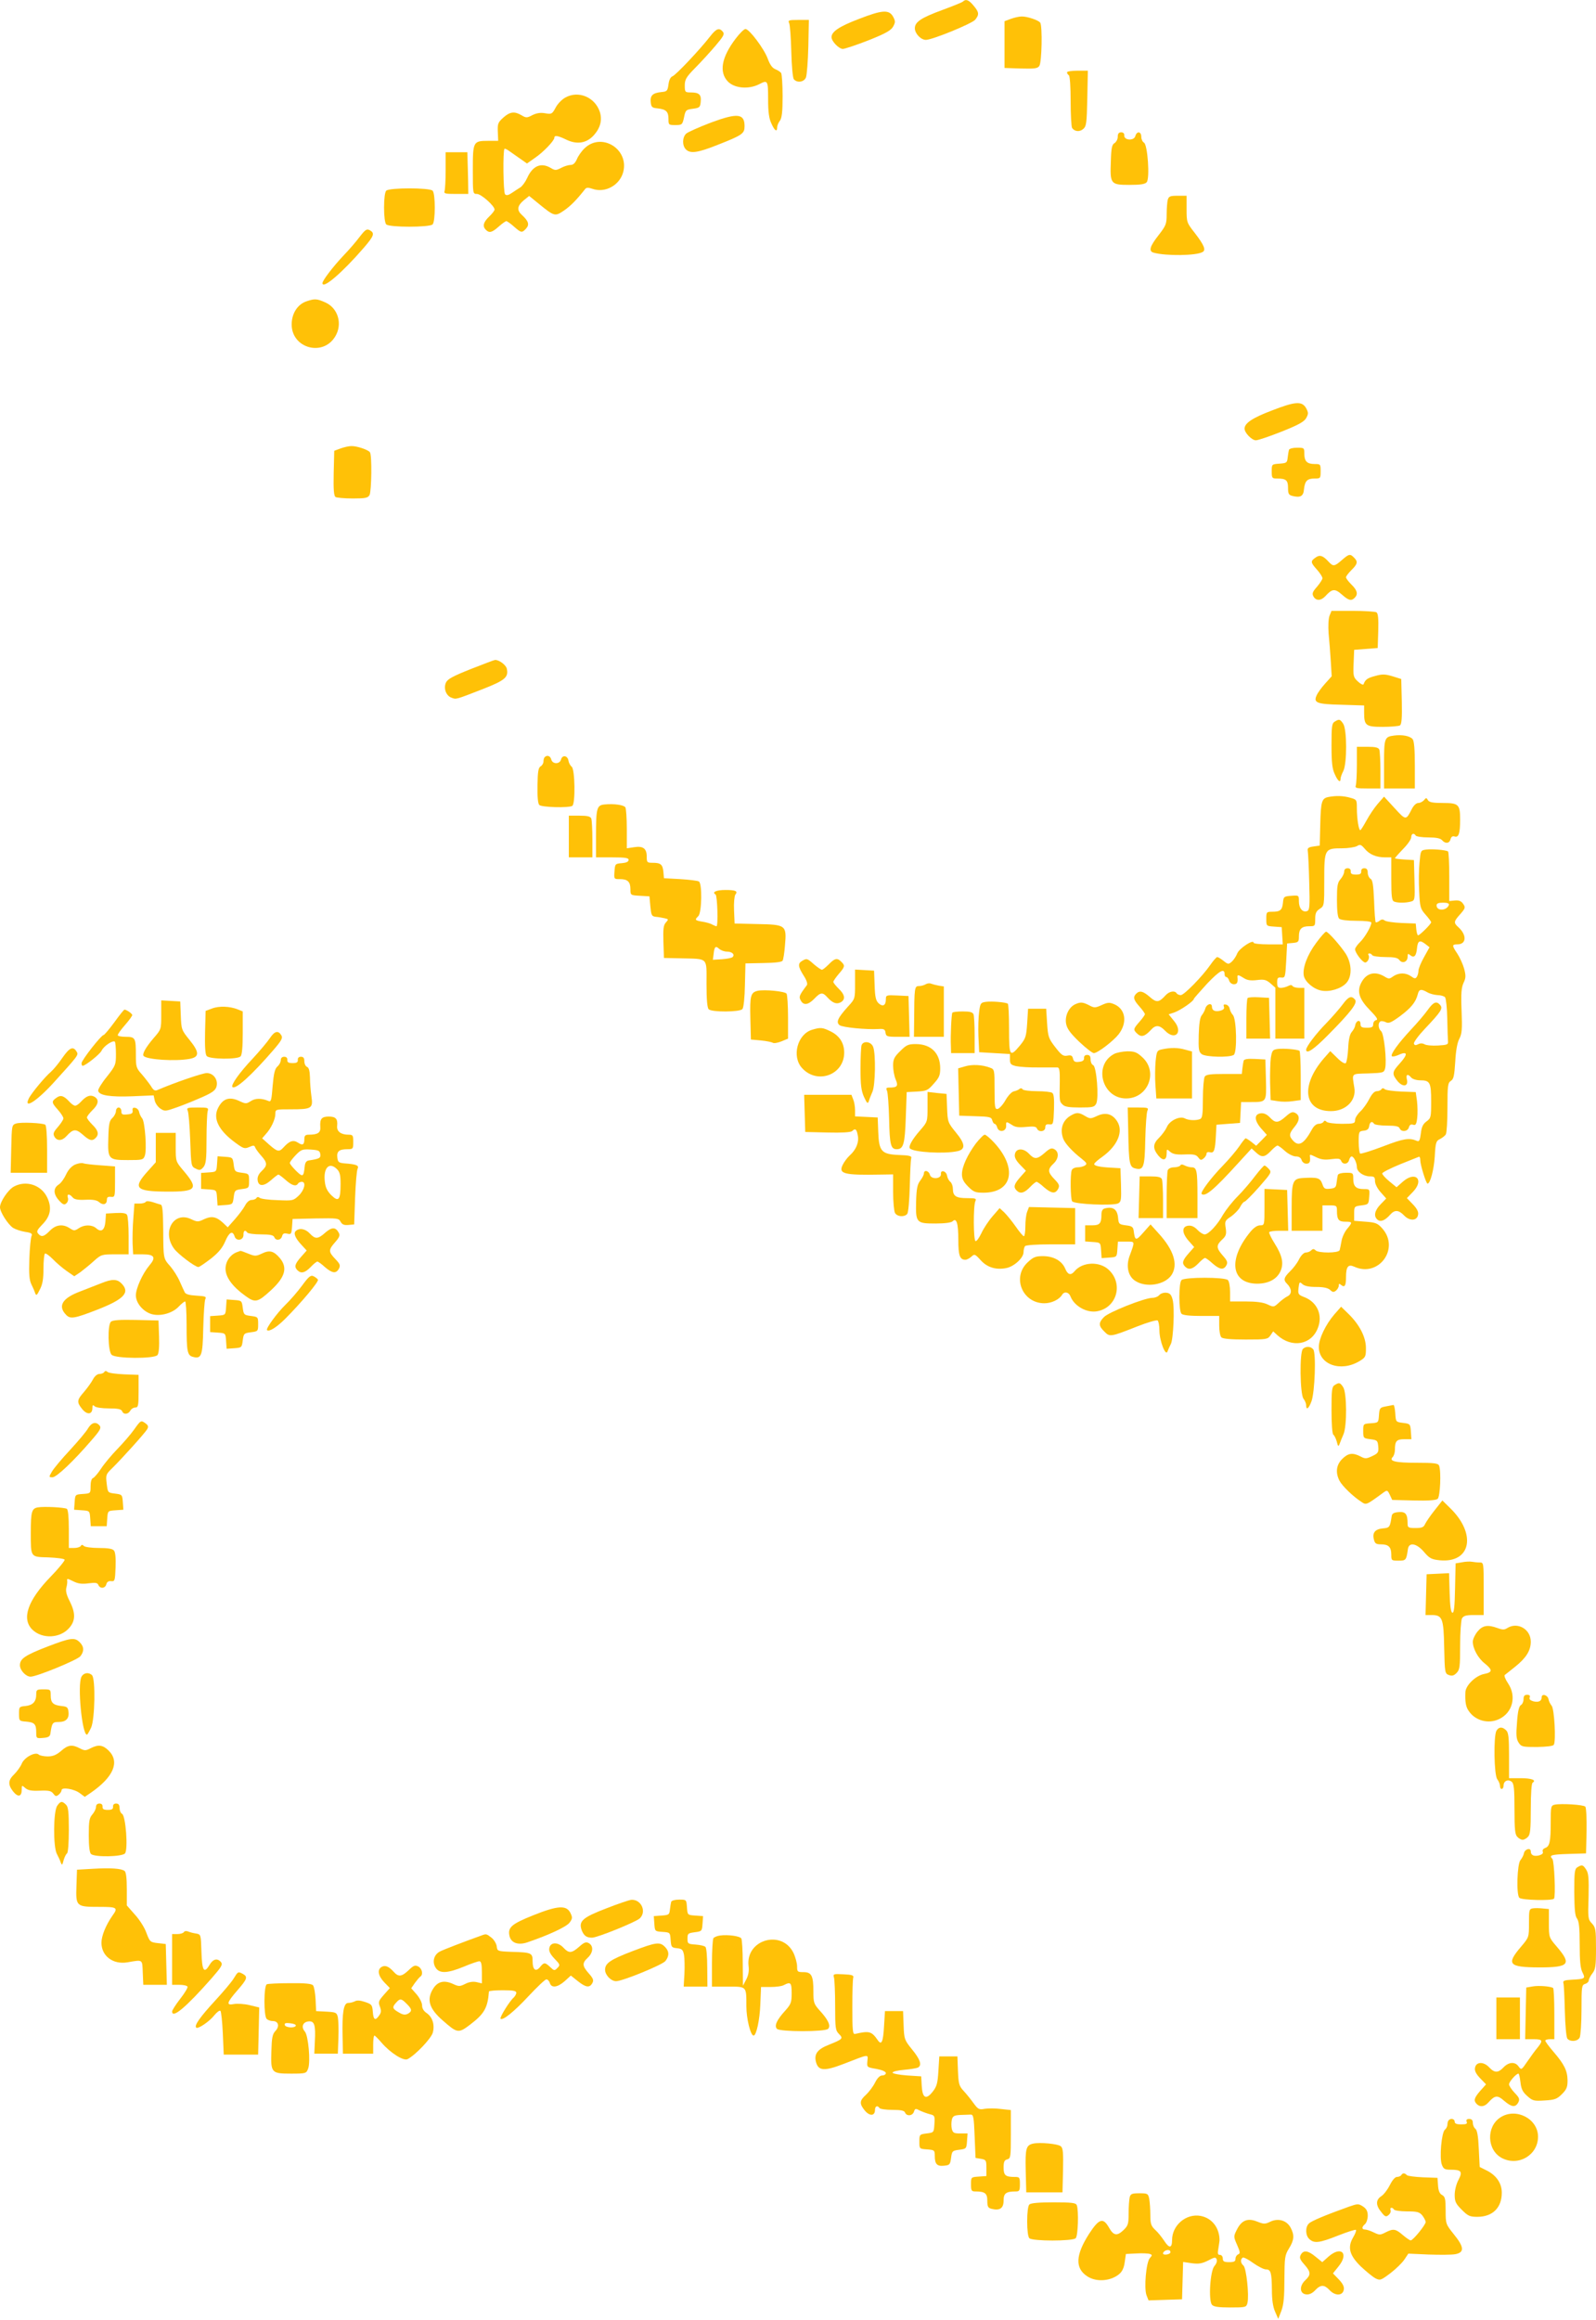 <?xml version="1.0" standalone="no"?>
<!DOCTYPE svg PUBLIC "-//W3C//DTD SVG 20010904//EN"
 "http://www.w3.org/TR/2001/REC-SVG-20010904/DTD/svg10.dtd">
<svg version="1.0" xmlns="http://www.w3.org/2000/svg"
 width="881pt" height="1280pt" viewBox="0 0 881 1280"
 preserveAspectRatio="xMidYMid meet">
<g transform="translate(0,1280) scale(0.1,-0.1)"
fill="#ffc107" stroke="none">
<path d="M5315 12791 c-6 -5 -56 -25 -113 -46 -117 -43 -152 -66 -152 -101 0
-29 33 -64 61 -64 35 0 253 89 272 111 23 28 22 42 -9 78 -26 32 -43 38 -59
22z"/>
<path d="M4740 12695 c-108 -41 -150 -70 -150 -100 0 -23 41 -65 63 -65 12 1
76 22 142 48 93 37 123 54 135 75 13 24 13 30 0 55 -23 40 -59 38 -190 -13z"/>
<path d="M5580 12696 l-35 -13 0 -129 0 -129 90 -3 c76 -2 92 0 102 14 14 19
18 221 5 239 -10 14 -73 35 -103 34 -13 0 -40 -6 -59 -13z"/>
<path d="M4356 12673 c5 -10 10 -81 12 -158 2 -79 8 -145 14 -152 18 -22 57
-16 67 10 5 13 11 89 13 170 l3 147 -59 0 c-52 0 -57 -2 -50 -17z"/>
<path d="M3919 12598 c-54 -70 -189 -213 -207 -219 -11 -4 -19 -21 -22 -45 -5
-36 -8 -39 -40 -42 -47 -5 -62 -19 -58 -56 3 -27 7 -31 38 -34 47 -5 60 -18
60 -58 0 -33 1 -34 38 -34 37 0 39 2 48 43 8 40 11 42 49 47 37 5 40 8 43 39
4 39 -9 51 -55 51 -31 0 -33 2 -33 38 0 34 8 47 58 98 32 32 82 87 111 121 45
53 52 65 41 78 -20 24 -36 18 -71 -27z"/>
<path d="M4061 12587 c-79 -104 -93 -186 -42 -238 38 -37 115 -43 173 -13 46
24 48 20 48 -83 0 -71 5 -107 18 -134 18 -41 32 -50 32 -21 0 9 7 26 15 36 11
15 15 49 15 135 0 64 -4 121 -8 128 -4 6 -19 16 -32 21 -17 7 -30 25 -42 58
-20 55 -102 164 -123 164 -8 0 -32 -24 -54 -53z"/>
<path d="M5890 12401 c0 -6 5 -13 10 -16 6 -4 10 -63 10 -143 0 -75 4 -142 8
-148 14 -20 41 -23 61 -6 18 15 20 32 23 170 l3 152 -57 0 c-32 0 -58 -4 -58
-9z"/>
<path d="M3121 12262 c-19 -10 -44 -36 -54 -56 -19 -35 -22 -37 -57 -31 -27 5
-48 1 -71 -10 -30 -16 -35 -16 -60 -1 -39 23 -64 20 -101 -13 -29 -26 -32 -34
-30 -79 l2 -49 -55 0 c-83 0 -85 -4 -85 -159 0 -133 0 -134 23 -134 23 0 97
-66 97 -86 0 -6 -13 -23 -30 -39 -32 -31 -38 -53 -18 -73 19 -19 34 -15 71 18
19 17 38 30 42 30 4 0 23 -13 42 -30 40 -35 44 -36 67 -11 20 22 13 42 -23 75
-29 26 -26 50 9 80 l31 25 54 -44 c86 -70 89 -70 139 -36 36 25 67 56 116 118
7 9 18 9 41 1 69 -24 149 19 169 92 34 127 -119 222 -213 132 -16 -15 -35 -42
-42 -59 -10 -23 -21 -33 -35 -33 -12 0 -35 -7 -52 -16 -29 -15 -34 -15 -59 0
-53 31 -99 11 -129 -56 -10 -22 -27 -45 -38 -52 -10 -6 -31 -20 -46 -30 -19
-13 -30 -16 -38 -8 -10 10 -13 241 -3 251 3 2 15 -4 27 -13 13 -9 40 -28 60
-42 l37 -26 44 31 c46 31 107 95 107 111 0 15 20 12 67 -11 59 -28 112 -19
152 26 36 41 46 84 32 128 -27 81 -118 119 -190 79z"/>
<path d="M3925 12124 c-66 -25 -128 -53 -137 -61 -22 -20 -23 -66 -2 -87 24
-25 66 -19 176 25 137 54 148 62 148 103 0 70 -39 74 -185 20z"/>
<path d="M6170 12045 c0 -13 -8 -28 -17 -34 -15 -8 -19 -27 -21 -99 -5 -127
-2 -132 102 -132 63 0 87 4 96 15 18 22 5 206 -15 218 -8 4 -15 19 -15 32 0
31 -25 33 -33 4 -7 -27 -63 -24 -61 4 1 10 -5 17 -17 17 -13 0 -19 -7 -19 -25z"/>
<path d="M2460 11861 c0 -55 -3 -106 -6 -115 -5 -14 4 -16 62 -16 l69 0 -1 73
c-1 39 -2 91 -3 115 l-1 42 -60 0 -60 0 0 -99z"/>
<path d="M2132 11748 c-7 -7 -12 -43 -12 -93 0 -50 5 -86 12 -93 17 -17 239
-17 256 0 16 16 16 170 0 186 -17 17 -239 17 -256 0z"/>
<path d="M6446 11698 c-3 -13 -6 -49 -6 -81 0 -53 -4 -62 -45 -115 -48 -61
-56 -88 -27 -96 68 -19 238 -17 271 4 19 11 7 39 -44 105 -44 56 -45 59 -45
131 l0 74 -49 0 c-42 0 -49 -3 -55 -22z"/>
<path d="M1985 11493 c-20 -27 -60 -73 -89 -103 -55 -58 -116 -137 -116 -152
0 -36 109 57 229 196 56 65 61 80 32 96 -17 9 -25 3 -56 -37z"/>
<path d="M1690 11137 c-48 -17 -80 -67 -80 -127 0 -131 172 -179 240 -67 42
68 17 156 -53 188 -49 22 -60 22 -107 6z"/>
<path d="M7020 10535 c-108 -41 -150 -70 -150 -100 0 -23 41 -65 63 -64 12 0
76 22 142 48 93 37 123 54 135 74 13 24 13 30 0 55 -23 40 -59 38 -190 -13z"/>
<path d="M1880 10326 l-35 -13 -3 -123 c-2 -92 1 -125 10 -132 7 -4 50 -8 95
-8 71 0 84 3 93 19 11 22 14 221 2 236 -10 14 -73 35 -103 34 -13 0 -40 -6
-59 -13z"/>
<path d="M7115 10318 c-2 -7 -5 -26 -7 -43 -3 -28 -6 -30 -45 -33 -43 -3 -43
-3 -43 -43 0 -36 2 -39 29 -39 50 0 61 -9 61 -51 0 -33 4 -40 24 -45 44 -11
61 -2 64 36 5 47 18 60 58 60 33 0 34 1 34 40 0 39 -1 40 -33 40 -42 0 -57 15
-57 57 0 32 -1 33 -40 33 -24 0 -42 -5 -45 -12z"/>
<path d="M7262 9724 c-29 -20 -28 -27 8 -67 17 -19 30 -40 30 -47 0 -7 -14
-28 -30 -47 -25 -28 -28 -38 -20 -53 14 -26 42 -25 66 1 37 41 52 43 90 10 38
-34 53 -38 72 -19 20 20 14 42 -18 73 -16 16 -30 34 -30 40 0 6 14 24 30 40
34 33 37 47 14 69 -21 22 -28 20 -67 -14 -41 -36 -48 -36 -73 -9 -31 34 -49
40 -72 23z"/>
<path d="M7339 9403 c-6 -16 -8 -58 -5 -98 4 -38 9 -107 12 -153 l5 -83 -36
-40 c-20 -22 -41 -51 -47 -65 -19 -41 0 -49 137 -52 l125 -4 0 -39 c0 -72 9
-79 103 -79 45 0 88 4 95 8 9 7 12 40 10 132 l-3 124 -48 15 c-40 12 -56 13
-95 2 -43 -11 -56 -20 -65 -46 -3 -5 -16 1 -31 15 -25 23 -27 29 -24 100 l3
75 65 5 65 5 3 94 c2 69 -1 97 -10 103 -7 4 -66 8 -131 8 l-117 0 -11 -27z"/>
<path d="M2599 9109 c-98 -39 -128 -55 -137 -74 -15 -32 0 -73 30 -84 27 -10
20 -12 172 47 125 49 145 66 133 115 -6 20 -44 48 -65 46 -4 0 -64 -23 -133
-50z"/>
<path d="M7368 8819 c-16 -9 -18 -26 -18 -131 0 -95 4 -130 18 -159 17 -39 32
-50 32 -25 0 7 7 27 15 42 21 41 21 231 -1 262 -17 25 -22 26 -46 11z"/>
<path d="M7695 8742 c-53 -7 -55 -14 -55 -158 l0 -134 85 0 85 0 0 128 c0 88
-4 133 -12 144 -15 18 -58 26 -103 20z"/>
<path d="M7490 8581 c0 -55 -3 -106 -6 -115 -5 -14 4 -16 65 -16 l71 0 0 99
c0 55 -3 106 -6 115 -5 12 -21 16 -65 16 l-59 0 0 -99z"/>
<path d="M3007 8623 c-4 -3 -7 -14 -7 -24 0 -10 -7 -22 -16 -27 -12 -7 -16
-29 -17 -105 -1 -62 2 -100 10 -108 13 -13 162 -17 182 -5 18 11 15 201 -3
216 -8 6 -16 21 -18 33 -4 29 -34 34 -41 7 -7 -27 -47 -27 -54 0 -5 20 -23 26
-36 13z"/>
<path d="M7333 8403 c-37 -7 -42 -25 -45 -149 l-3 -119 -35 -5 c-28 -4 -34 -9
-31 -25 2 -11 6 -89 8 -173 4 -132 2 -153 -11 -158 -25 -10 -46 15 -46 53 0
34 0 34 -42 31 -41 -3 -43 -5 -46 -38 -4 -41 -15 -50 -59 -50 -32 0 -33 -2
-33 -39 0 -40 0 -40 43 -43 l42 -3 3 -47 3 -48 -80 0 c-45 0 -81 4 -81 9 0 21
-78 -30 -90 -58 -6 -16 -20 -37 -30 -46 -18 -16 -21 -16 -46 4 -15 12 -30 21
-35 21 -4 0 -21 -19 -37 -42 -44 -64 -146 -168 -164 -168 -9 0 -20 5 -23 10
-10 17 -41 11 -61 -11 -36 -40 -50 -42 -87 -9 -37 32 -56 37 -75 18 -19 -19
-15 -34 18 -71 17 -19 30 -38 30 -42 0 -4 -13 -23 -30 -42 -35 -40 -36 -44
-11 -67 22 -20 42 -13 75 23 25 28 47 26 76 -4 56 -59 103 -11 51 52 l-30 37
33 11 c33 12 106 62 106 74 0 3 34 41 74 85 69 72 96 87 96 50 0 -8 4 -14 9
-14 5 0 13 -9 16 -20 3 -11 15 -20 26 -20 18 0 23 10 20 38 -2 16 5 15 35 -4
18 -12 38 -15 72 -11 40 5 51 2 75 -18 l27 -24 0 -141 0 -140 80 0 80 0 0 140
0 140 -29 0 c-17 0 -33 5 -36 10 -4 7 -12 7 -25 0 -10 -5 -28 -10 -39 -10 -17
0 -21 6 -21 30 0 25 4 29 23 27 21 -2 22 2 27 93 l5 95 33 3 c29 3 32 6 32 36
0 41 15 56 57 56 32 0 33 1 33 40 0 31 5 43 25 56 25 16 25 18 25 159 0 171 2
175 98 175 34 0 71 6 82 12 18 11 23 9 43 -14 26 -32 64 -48 113 -48 l34 0 0
-119 c0 -99 3 -120 16 -125 20 -8 62 -8 92 0 22 6 23 9 20 118 l-3 111 -52 3
c-29 2 -53 5 -53 7 0 2 20 25 45 51 25 25 45 54 45 65 0 20 15 26 25 9 3 -5
35 -10 69 -10 44 0 67 -5 76 -15 18 -21 41 -19 47 5 4 14 11 19 23 15 22 -7
30 18 30 93 0 84 -8 92 -95 92 -57 0 -76 4 -83 16 -8 14 -10 14 -21 0 -8 -9
-22 -16 -32 -16 -11 0 -25 -13 -35 -32 -33 -65 -33 -65 -96 4 l-58 63 -35 -40
c-19 -22 -47 -64 -62 -92 -16 -29 -31 -53 -34 -53 -9 0 -19 65 -19 122 0 46
-1 47 -37 57 -38 11 -78 12 -120 4z"/>
<path d="M3339 8362 c-45 -4 -49 -17 -49 -178 l0 -114 90 0 c72 0 90 -3 90
-14 0 -10 -13 -16 -37 -18 -37 -3 -38 -4 -41 -45 -3 -43 -3 -43 30 -43 43 0
58 -15 58 -56 0 -33 1 -33 53 -36 l52 -3 5 -55 c5 -50 7 -55 30 -58 14 -1 36
-5 49 -8 22 -5 22 -6 7 -23 -14 -15 -16 -36 -14 -107 l3 -89 95 -2 c152 -4
140 8 140 -141 0 -86 4 -132 12 -140 17 -17 172 -16 186 1 7 7 13 66 14 133
l3 119 99 2 c63 1 101 5 106 13 4 6 10 44 13 83 10 113 6 116 -151 119 l-127
3 -3 73 c-2 41 2 79 7 86 16 20 2 26 -55 26 -51 0 -76 -12 -54 -25 10 -6 15
-175 5 -175 -3 0 -13 4 -23 9 -9 6 -34 13 -54 16 -42 7 -45 10 -23 31 19 20
22 179 3 191 -7 4 -53 10 -103 13 l-90 5 -3 35 c-4 41 -15 50 -59 50 -31 0
-33 2 -33 34 0 45 -20 60 -70 52 l-40 -6 0 107 c0 60 -4 113 -8 119 -8 13 -63
21 -113 16z m674 -812 c28 0 45 -16 31 -30 -5 -5 -31 -10 -59 -12 l-50 -3 4
30 c4 42 11 49 30 31 10 -9 29 -16 44 -16z"/>
<path d="M3140 8185 l0 -115 65 0 65 0 0 99 c0 55 -3 106 -6 115 -5 12 -21 16
-65 16 l-59 0 0 -115z"/>
<path d="M7873 8113 c-31 -4 -31 -5 -37 -71 -4 -37 -5 -109 -2 -160 4 -86 6
-95 35 -128 17 -19 31 -38 31 -42 0 -10 -63 -72 -72 -72 -4 0 -8 15 -10 33
l-3 32 -80 3 c-43 2 -85 8 -92 14 -9 7 -17 7 -28 -2 -9 -7 -18 -10 -21 -8 -3
3 -7 57 -9 119 -4 88 -8 115 -20 121 -8 5 -15 20 -15 33 0 18 -6 25 -19 25
-12 0 -18 -7 -17 -17 1 -14 -7 -18 -29 -18 -22 0 -30 4 -29 18 1 10 -5 17 -17
17 -12 0 -19 -7 -19 -18 0 -11 -9 -29 -20 -42 -17 -19 -20 -37 -20 -115 0 -57
4 -95 12 -103 7 -7 44 -12 95 -12 51 0 83 -4 83 -10 0 -20 -38 -85 -64 -109
-14 -14 -26 -31 -26 -38 0 -19 41 -73 56 -73 14 0 27 28 18 41 -3 5 -1 9 5 9
5 0 13 -4 16 -10 3 -5 36 -10 72 -10 50 0 69 -4 78 -17 16 -21 45 -10 45 18 0
18 2 20 15 9 21 -17 33 -4 37 39 4 41 15 47 46 23 l23 -18 -30 -54 c-17 -30
-31 -64 -31 -75 0 -11 -4 -26 -9 -34 -7 -11 -13 -11 -32 3 -30 21 -68 20 -98
0 -22 -16 -25 -16 -51 0 -52 30 -99 17 -126 -36 -25 -48 -11 -91 48 -151 38
-39 47 -53 34 -55 -9 -2 -16 -12 -16 -23 0 -15 -7 -19 -35 -19 -29 0 -35 4
-35 21 0 26 -24 20 -29 -7 -1 -10 -10 -27 -19 -37 -11 -12 -18 -43 -20 -90 -2
-40 -8 -76 -13 -82 -6 -5 -24 5 -48 29 l-38 37 -37 -42 c-128 -150 -109 -289
41 -289 82 0 141 59 129 129 -13 83 -20 76 76 79 84 3 88 4 94 28 10 40 -6
191 -22 205 -16 13 -19 45 -4 54 5 3 18 1 29 -4 16 -9 30 -3 78 32 62 46 88
78 99 121 7 29 18 32 54 11 14 -8 39 -14 56 -15 17 0 36 -6 41 -12 5 -7 11
-60 12 -118 1 -58 3 -114 4 -125 2 -18 -5 -20 -55 -23 -32 -2 -66 1 -75 7 -11
6 -24 6 -35 0 -13 -7 -20 -6 -23 3 -3 7 25 45 61 83 89 94 100 111 84 130 -20
24 -37 18 -69 -27 -17 -24 -58 -72 -92 -108 -69 -74 -115 -137 -106 -147 4 -3
18 -1 32 5 56 26 60 8 10 -47 -41 -45 -42 -56 -11 -95 30 -36 62 -30 52 9 -7
28 5 33 24 10 7 -8 29 -15 49 -15 55 0 61 -12 61 -116 0 -88 -1 -93 -26 -111
-20 -15 -27 -31 -31 -67 -5 -38 -9 -46 -22 -40 -42 18 -73 13 -185 -30 -66
-25 -123 -43 -128 -40 -4 3 -8 32 -8 64 0 57 1 59 28 62 19 2 28 9 30 26 4 23
16 29 27 12 3 -5 35 -10 71 -10 48 0 66 -4 70 -15 9 -22 45 -18 51 5 4 14 11
19 23 15 14 -5 19 2 23 37 3 24 2 66 -1 93 l-7 50 -80 3 c-43 2 -84 7 -91 13
-8 7 -14 7 -19 -1 -3 -5 -15 -10 -25 -10 -13 0 -27 -15 -41 -42 -12 -24 -34
-55 -50 -70 -16 -15 -29 -36 -29 -47 0 -19 -6 -21 -73 -21 -40 0 -78 5 -84 11
-8 8 -13 8 -17 0 -4 -6 -16 -11 -27 -11 -12 0 -27 -12 -37 -31 -44 -80 -73
-97 -105 -61 -23 25 -21 39 8 74 30 35 32 64 5 78 -15 8 -25 5 -53 -20 -42
-37 -57 -37 -87 -5 -16 17 -33 25 -50 23 -38 -4 -37 -39 1 -83 l32 -36 -29
-30 -30 -30 -26 21 c-14 11 -29 20 -32 20 -3 0 -19 -20 -35 -44 -17 -25 -58
-73 -92 -108 -66 -68 -124 -146 -116 -155 19 -18 69 24 199 167 l77 84 24 -22
c31 -29 48 -28 82 8 16 17 32 30 37 30 4 0 23 -13 41 -30 19 -17 46 -30 60
-30 17 0 28 -7 32 -20 3 -11 15 -20 26 -20 18 0 23 10 20 38 -2 15 -1 15 38
-4 23 -11 45 -14 80 -9 39 5 49 3 54 -9 9 -23 38 -20 44 4 3 11 9 20 14 20 12
0 29 -35 29 -59 0 -25 36 -51 72 -51 24 0 28 -4 28 -26 0 -15 13 -41 31 -61
l31 -35 -31 -32 c-33 -34 -40 -66 -17 -85 17 -14 41 -5 70 28 25 28 47 26 76
-4 31 -33 73 -31 78 4 3 16 -7 34 -29 57 l-33 34 33 34 c65 67 15 118 -55 57
l-35 -31 -39 32 c-22 18 -40 38 -40 44 0 6 44 28 97 50 54 21 101 41 105 42 5
2 8 -6 8 -19 0 -25 32 -129 40 -129 15 0 35 75 40 150 4 76 7 86 29 96 13 7
28 18 32 26 5 7 9 74 9 148 0 121 2 136 19 147 15 9 19 28 24 105 3 59 11 105
22 126 15 28 17 54 13 155 -4 96 -1 129 11 155 13 27 13 40 3 78 -7 25 -24 62
-37 82 -31 46 -31 52 0 52 50 0 53 51 6 94 -28 25 -27 32 10 73 28 32 29 37
16 56 -11 16 -23 21 -46 19 l-31 -3 0 135 c0 74 -3 137 -7 139 -14 8 -87 14
-120 10z m125 -305 c-11 -33 -68 -36 -68 -3 0 11 10 15 36 15 23 0 34 -4 32
-12z"/>
<path d="M7266 7599 c-49 -65 -77 -139 -69 -182 7 -34 54 -74 97 -82 45 -9
108 10 137 41 33 35 32 105 -1 160 -28 44 -98 124 -110 124 -5 0 -29 -27 -54
-61z"/>
<path d="M4428 7499 c-25 -14 -23 -32 8 -81 17 -26 23 -46 18 -53 -43 -57 -45
-64 -34 -84 15 -29 41 -26 75 9 34 36 46 37 71 9 29 -32 51 -41 74 -29 28 15
25 42 -10 75 -16 16 -30 33 -30 38 0 5 14 25 30 44 34 39 36 46 14 67 -22 23
-36 20 -69 -14 -16 -16 -33 -30 -38 -30 -5 0 -25 14 -44 30 -37 33 -40 34 -65
19z"/>
<path d="M4720 7370 c0 -79 0 -81 -39 -123 -56 -62 -68 -87 -46 -103 16 -12
145 -25 215 -21 29 2 36 -2 38 -20 3 -21 9 -23 68 -23 l65 0 -3 113 -3 112
-62 3 c-61 3 -63 2 -63 -22 0 -33 -17 -42 -40 -21 -15 14 -20 34 -22 99 l-3
81 -52 3 -53 3 0 -81z"/>
<path d="M5110 7370 c-8 -5 -25 -10 -37 -10 -25 0 -26 -7 -27 -197 l-1 -83 83
0 82 0 0 139 0 139 -27 4 c-16 3 -35 8 -43 11 -8 4 -22 2 -30 -3z"/>
<path d="M4183 7334 c-39 -9 -44 -26 -41 -150 l3 -119 55 -5 c30 -3 60 -9 66
-13 7 -4 28 0 48 8 l36 15 0 118 c0 64 -4 123 -8 130 -9 13 -120 24 -159 16z"/>
<path d="M6887 7294 c-4 -4 -7 -56 -7 -116 l0 -108 65 0 66 0 -3 113 -3 112
-55 3 c-31 2 -59 0 -63 -4z"/>
<path d="M7411 7258 c-18 -24 -58 -70 -90 -103 -58 -59 -111 -130 -111 -146 0
-27 42 1 119 79 129 130 166 179 151 197 -20 24 -36 18 -69 -27z"/>
<path d="M890 7201 c0 -79 0 -80 -41 -127 -44 -51 -66 -90 -56 -100 20 -20
173 -30 252 -16 57 10 57 36 1 105 -44 54 -45 58 -48 134 l-3 78 -52 3 -53 3
0 -80z"/>
<path d="M5443 7273 c-29 -4 -32 -7 -38 -54 -4 -28 -6 -90 -4 -137 l4 -87 85
-5 85 -5 0 -30 c0 -25 5 -30 35 -37 19 -4 76 -8 125 -7 50 0 96 0 103 0 10 -1
13 -21 12 -78 -2 -109 -2 -110 16 -127 11 -12 36 -16 94 -16 71 0 81 2 91 21
16 31 2 206 -17 213 -8 3 -14 17 -14 31 0 18 -5 25 -19 25 -12 0 -18 -7 -17
-17 1 -13 -8 -19 -27 -21 -22 -3 -30 1 -34 18 -4 17 -11 20 -32 16 -22 -4 -32
3 -66 47 -37 48 -40 57 -45 132 l-5 80 -50 0 -50 0 -5 -80 c-5 -74 -8 -84 -40
-123 -56 -67 -60 -60 -60 92 0 74 -3 137 -7 139 -14 8 -87 14 -120 10z"/>
<path d="M5934 7259 c-35 -17 -57 -65 -49 -107 5 -27 23 -52 72 -99 37 -35 73
-63 81 -63 21 0 108 67 137 104 50 65 38 140 -25 166 -26 11 -36 10 -69 -5
-35 -16 -41 -16 -69 -1 -35 18 -48 19 -78 5z"/>
<path d="M6654 7238 c-3 -13 -13 -30 -20 -39 -10 -11 -15 -46 -17 -108 -2 -81
0 -94 17 -107 23 -16 152 -19 176 -4 20 12 16 196 -4 220 -8 8 -16 24 -18 35
-2 11 -11 21 -21 23 -12 2 -15 -1 -11 -12 4 -10 -2 -17 -20 -22 -29 -7 -46 1
-46 22 0 23 -28 16 -36 -8z"/>
<path d="M1170 7236 l-35 -13 -3 -117 c-2 -79 1 -123 9 -132 15 -18 169 -20
187 -2 8 8 12 52 12 130 l0 118 -27 11 c-44 18 -105 20 -143 5z"/>
<path d="M631 7160 c-28 -38 -55 -70 -59 -70 -13 0 -122 -139 -122 -156 0 -8
3 -14 6 -14 15 0 97 65 105 84 12 25 62 59 73 49 3 -3 6 -34 6 -68 0 -59 -2
-64 -50 -125 -28 -34 -50 -70 -48 -78 5 -25 65 -35 190 -30 l116 5 6 -28 c3
-15 17 -35 30 -44 23 -16 29 -16 75 0 28 9 90 33 138 54 69 29 90 43 97 63 13
38 -14 78 -53 78 -23 0 -181 -54 -273 -94 -12 -6 -22 0 -34 21 -10 15 -33 45
-51 66 -31 34 -33 42 -33 106 0 95 -3 101 -56 101 -24 0 -44 4 -44 9 0 6 18
31 40 56 22 25 40 50 40 55 0 8 -32 30 -43 30 -3 0 -28 -31 -56 -70z"/>
<path d="M5257 7213 c-5 -9 -11 -128 -8 -185 l1 -38 65 0 65 0 0 99 c0 55 -3
106 -6 115 -5 12 -20 16 -59 16 -30 0 -56 -3 -58 -7z"/>
<path d="M4483 7119 c-81 -24 -114 -147 -56 -211 84 -93 233 -38 233 85 0 53
-26 93 -75 117 -45 22 -55 23 -102 9z"/>
<path d="M1490 7073 c-14 -21 -57 -72 -95 -113 -72 -76 -122 -146 -112 -157
17 -16 108 67 227 205 44 51 52 66 43 80 -17 29 -37 24 -63 -15z"/>
<path d="M4756 7034 c-3 -9 -6 -67 -6 -129 0 -90 4 -122 19 -156 17 -37 21
-40 27 -24 3 11 12 34 20 52 16 36 19 208 4 247 -11 30 -54 36 -64 10z"/>
<path d="M4969 7001 c-33 -32 -39 -45 -39 -80 0 -23 6 -57 14 -76 16 -37 9
-45 -36 -45 -16 0 -18 -4 -12 -17 5 -10 10 -81 12 -158 3 -141 9 -165 42 -165
37 0 45 28 50 174 l5 141 57 3 c52 3 60 6 92 43 30 33 36 46 36 85 0 84 -51
134 -135 134 -42 0 -52 -5 -86 -39z"/>
<path d="M345 6965 c-21 -31 -50 -66 -64 -78 -33 -28 -105 -115 -121 -145 -33
-66 42 -18 136 85 135 149 139 153 127 171 -19 32 -39 23 -78 -33z"/>
<path d="M6415 7011 c-28 -6 -30 -9 -36 -66 -3 -33 -4 -93 -1 -132 l5 -73 98
0 99 0 0 130 0 129 -37 10 c-41 12 -81 12 -128 2z"/>
<path d="M7054 7013 c-29 -4 -32 -8 -39 -49 -3 -25 -5 -87 -4 -139 l3 -94 39
-6 c21 -4 58 -4 83 0 l44 6 0 134 c0 74 -3 136 -7 138 -14 8 -87 14 -119 10z"/>
<path d="M6149 6985 c-115 -62 -65 -245 67 -245 121 0 179 146 90 227 -30 28
-43 33 -83 33 -27 -1 -60 -7 -74 -15z"/>
<path d="M1550 6952 c0 -11 -8 -27 -19 -36 -14 -13 -20 -38 -26 -107 -6 -79
-9 -90 -23 -83 -38 16 -73 16 -98 -1 -24 -15 -28 -15 -59 -1 -57 28 -94 17
-121 -36 -30 -58 2 -124 95 -192 45 -33 51 -35 77 -24 22 10 28 10 32 -1 2 -7
17 -28 33 -46 36 -40 36 -55 4 -85 -17 -16 -25 -33 -23 -50 4 -36 33 -37 74
-1 19 17 37 31 41 31 3 0 21 -13 40 -30 35 -31 57 -37 68 -20 3 6 13 10 21 10
25 0 15 -45 -17 -76 -30 -28 -33 -29 -117 -25 -48 1 -92 7 -99 13 -7 6 -14 5
-18 -2 -3 -5 -15 -10 -26 -10 -12 0 -27 -12 -37 -32 -9 -17 -35 -51 -56 -75
l-39 -44 -26 25 c-37 34 -63 39 -104 20 -33 -16 -38 -16 -72 0 -96 46 -163
-70 -94 -163 23 -31 116 -101 134 -101 6 0 36 21 69 46 43 34 64 60 79 95 22
52 41 62 52 28 9 -29 50 -22 49 9 -1 23 10 29 21 12 3 -5 37 -10 75 -10 51 0
69 -4 74 -15 8 -22 37 -18 43 5 4 15 11 18 29 14 21 -5 23 -2 26 38 l3 43 127
3 c120 2 128 1 138 -18 9 -16 19 -20 43 -18 l32 3 5 145 c3 80 9 153 14 162 9
19 -7 25 -74 30 -30 3 -35 7 -38 32 -4 34 10 46 56 46 31 0 32 2 32 40 0 36
-2 40 -26 40 -42 0 -66 18 -63 48 4 39 -7 52 -46 52 -39 0 -50 -12 -47 -56 3
-33 -13 -44 -65 -44 -17 0 -23 -6 -23 -23 0 -33 -9 -38 -35 -21 -26 17 -47 10
-79 -25 -25 -28 -34 -26 -80 14 l-39 35 20 23 c29 31 53 82 53 112 0 25 1 25
86 25 115 0 123 5 113 72 -4 29 -8 76 -8 104 -1 36 -6 54 -16 58 -8 3 -15 17
-15 31 0 18 -5 25 -19 25 -12 0 -18 -7 -17 -17 1 -14 -7 -18 -29 -18 -22 0
-30 4 -29 18 1 10 -5 17 -17 17 -12 0 -19 -7 -19 -18z m218 -519 c3 -22 -4
-26 -63 -35 -14 -2 -21 -12 -23 -33 -6 -58 -10 -61 -47 -25 -19 19 -35 38 -35
44 0 6 15 25 32 43 30 31 37 34 83 31 43 -3 50 -6 53 -25z m92 -83 c16 -16 20
-33 20 -82 0 -89 -11 -101 -51 -62 -23 23 -33 44 -36 76 -9 76 25 110 67 68z"/>
<path d="M6865 6948 c-2 -7 -5 -26 -7 -43 l-3 -30 -98 0 c-76 0 -100 -3 -107
-15 -5 -8 -10 -63 -10 -121 0 -88 -3 -108 -16 -113 -24 -9 -63 -7 -84 4 -28
15 -85 -13 -99 -48 -7 -16 -26 -42 -42 -58 -35 -34 -37 -59 -6 -98 27 -33 47
-28 47 11 0 25 1 25 19 9 15 -13 34 -17 80 -15 50 2 64 -1 75 -16 12 -16 16
-17 30 -6 9 7 16 19 16 26 0 8 8 11 20 8 22 -6 28 12 32 97 l3 55 65 5 65 5 3
58 3 57 47 0 c95 0 93 -3 90 124 l-3 111 -58 3 c-40 2 -59 -1 -62 -10z"/>
<path d="M5327 6917 l-38 -11 3 -130 3 -131 89 -3 c78 -2 89 -5 93 -22 3 -11
9 -20 13 -20 5 0 12 -9 15 -21 9 -29 50 -22 49 9 -1 26 0 26 32 6 18 -13 38
-15 79 -11 41 4 55 2 59 -9 9 -22 46 -18 46 6 0 15 6 19 23 17 21 -2 22 2 25
82 2 61 -1 87 -10 92 -7 5 -45 9 -85 9 -39 0 -75 5 -78 10 -4 7 -11 8 -18 2
-7 -6 -21 -11 -31 -13 -11 -2 -32 -24 -46 -49 -14 -25 -34 -46 -43 -48 -15 -3
-17 9 -17 108 0 109 0 111 -26 120 -42 16 -97 19 -137 7z"/>
<path d="M5120 6693 c0 -81 0 -82 -41 -129 -44 -50 -66 -90 -56 -100 20 -21
190 -31 262 -15 46 10 44 40 -9 104 -44 54 -45 58 -48 134 l-3 78 -52 5 -53 6
0 -83z"/>
<path d="M312 6744 c-29 -20 -28 -27 8 -67 17 -19 30 -40 30 -47 0 -7 -14 -28
-30 -47 -25 -28 -28 -38 -20 -53 14 -26 42 -25 66 1 37 41 52 43 90 10 38 -34
53 -38 72 -19 20 20 14 42 -18 73 -16 16 -30 34 -30 40 0 6 14 24 30 40 35 33
38 60 10 75 -23 12 -45 3 -74 -29 -11 -12 -24 -21 -31 -21 -7 0 -20 9 -31 21
-31 34 -49 40 -72 23z"/>
<path d="M4442 6658 l3 -103 124 -3 c76 -2 128 1 135 8 17 17 25 11 31 -24 8
-37 -9 -79 -45 -111 -12 -11 -29 -33 -37 -49 -27 -52 3 -60 210 -56 l67 1 0
-96 c0 -53 5 -105 10 -116 12 -22 52 -25 68 -6 6 7 12 73 14 152 2 77 5 147 8
155 4 12 -8 16 -66 18 -98 4 -112 19 -116 127 l-3 80 -62 3 -63 3 0 34 c0 18
-4 45 -10 59 l-10 26 -130 0 -131 0 3 -102z"/>
<path d="M640 6670 c0 -10 -9 -28 -20 -38 -16 -15 -20 -33 -22 -108 -4 -120 0
-124 108 -124 79 0 85 1 93 23 13 32 1 188 -14 207 -7 8 -15 24 -17 35 -2 11
-11 21 -21 23 -13 3 -17 -2 -15 -15 2 -14 -4 -19 -29 -21 -28 -3 -33 0 -33 17
0 12 -7 21 -15 21 -8 0 -15 -9 -15 -20z"/>
<path d="M1036 6673 c5 -10 11 -83 14 -163 5 -142 5 -145 30 -157 22 -11 27
-10 43 8 14 18 17 42 17 153 0 72 3 141 6 154 6 21 4 22 -56 22 -56 0 -61 -2
-54 -17z"/>
<path d="M6228 6558 c3 -177 7 -196 38 -204 47 -12 53 6 56 159 2 78 7 150 12
160 7 15 2 17 -50 17 l-59 0 3 -132z"/>
<path d="M5915 6648 c-49 -26 -66 -76 -46 -130 10 -27 51 -71 101 -110 29 -23
32 -29 20 -37 -8 -6 -27 -11 -41 -11 -15 0 -30 -7 -33 -16 -9 -23 -7 -157 2
-171 10 -17 227 -26 254 -12 17 9 18 20 16 102 l-3 92 -50 3 c-63 3 -95 10
-95 20 0 5 20 23 46 41 84 61 117 140 80 196 -26 40 -63 50 -109 29 -36 -17
-40 -17 -67 -1 -33 20 -47 21 -75 5z"/>
<path d="M90 6602 c-25 -8 -25 -9 -28 -140 l-3 -132 101 0 100 0 0 129 c0 72
-4 132 -10 136 -16 10 -133 15 -160 7z"/>
<path d="M860 6469 l0 -81 -44 -49 c-85 -94 -68 -112 105 -113 164 -1 177 15
93 114 -44 52 -44 52 -44 131 l0 79 -55 0 -55 0 0 -81z"/>
<path d="M5387 6492 c-46 -62 -77 -128 -77 -170 0 -25 9 -43 34 -68 30 -30 40
-34 85 -34 160 0 189 135 59 276 -22 24 -46 44 -52 44 -7 0 -28 -22 -49 -48z"/>
<path d="M5767 6440 c-42 -37 -57 -37 -87 -5 -31 33 -73 31 -78 -4 -3 -16 7
-34 29 -57 l32 -33 -32 -36 c-34 -39 -38 -54 -19 -73 20 -20 42 -14 73 18 16
17 32 30 37 30 4 0 23 -13 41 -30 41 -35 62 -38 78 -9 9 18 6 26 -20 53 -38
39 -39 55 -6 86 30 28 32 65 5 80 -15 8 -25 5 -53 -20z"/>
<path d="M1198 6378 c-3 -43 -3 -43 -45 -46 l-43 -3 0 -44 0 -44 43 -3 c42 -3
42 -3 45 -46 l3 -43 42 3 c41 3 42 4 47 43 5 38 7 40 45 45 39 5 40 6 40 45 0
39 -1 40 -40 45 -38 5 -40 7 -45 45 -5 39 -6 40 -47 43 l-42 3 -3 -43z"/>
<path d="M414 6375 c-19 -9 -37 -28 -49 -54 -10 -22 -28 -48 -41 -56 -31 -20
-30 -53 2 -88 21 -23 29 -26 40 -16 8 7 12 20 9 30 -8 23 8 25 26 3 9 -11 28
-15 71 -13 40 2 63 -2 75 -13 22 -19 43 -13 43 13 0 14 6 18 23 16 21 -2 22 1
22 83 l0 85 -80 6 c-44 3 -87 8 -95 11 -8 4 -29 0 -46 -7z"/>
<path d="M6515 6370 c-3 -5 -19 -10 -35 -10 -16 0 -30 -7 -34 -16 -3 -9 -6
-72 -6 -140 l0 -124 85 0 85 0 0 124 c0 139 -4 156 -32 156 -11 0 -28 5 -38
10 -13 7 -21 7 -25 0z"/>
<path d="M6929 6313 c-24 -32 -67 -83 -97 -113 -30 -30 -65 -75 -80 -100 -32
-58 -81 -110 -102 -110 -9 0 -27 11 -40 25 -16 17 -33 25 -50 23 -37 -4 -37
-39 0 -82 l32 -36 -31 -35 c-34 -39 -38 -54 -19 -73 20 -20 42 -14 73 18 16
17 32 30 37 30 4 0 23 -13 41 -30 40 -35 62 -38 77 -10 8 15 5 25 -20 53 -37
42 -37 57 -4 88 22 20 25 30 20 64 -6 37 -4 42 30 64 19 14 42 37 50 53 8 15
18 28 23 28 5 0 41 36 81 81 68 78 71 82 54 100 -9 10 -20 19 -24 19 -4 0 -27
-26 -51 -57z"/>
<path d="M5100 6326 c0 -7 -9 -25 -20 -39 -16 -21 -21 -43 -23 -115 -3 -118 1
-122 107 -122 52 0 87 5 94 12 22 22 32 -10 32 -103 0 -85 8 -109 39 -109 8 0
23 8 33 17 17 16 20 15 51 -19 36 -40 84 -55 141 -44 43 8 96 56 96 88 0 12 4
28 8 33 4 6 64 10 142 10 l135 0 0 100 0 100 -128 3 -127 3 -10 -26 c-6 -15
-10 -51 -10 -81 0 -30 -4 -54 -8 -54 -5 0 -25 24 -45 53 -21 30 -49 64 -63 78
l-26 24 -39 -45 c-21 -24 -49 -66 -61 -92 -13 -27 -27 -47 -33 -45 -12 4 -13
194 -1 220 7 15 2 17 -46 17 -60 0 -78 11 -78 51 0 15 -6 32 -14 39 -8 6 -16
21 -18 33 -4 27 -37 36 -34 10 2 -28 -54 -31 -61 -4 -6 23 -33 29 -33 7z"/>
<path d="M7385 6318 c-2 -7 -5 -26 -7 -43 -3 -26 -8 -30 -36 -33 -29 -3 -34 0
-43 27 -12 33 -26 37 -109 32 -54 -4 -60 -19 -60 -163 l0 -128 85 0 85 0 0 70
0 70 40 0 c38 0 40 -2 40 -29 0 -49 9 -61 46 -61 41 0 41 -3 9 -41 -13 -16
-27 -46 -30 -67 -4 -20 -8 -43 -10 -49 -6 -17 -117 -17 -133 -1 -9 9 -15 9
-24 0 -7 -7 -20 -12 -30 -12 -10 0 -26 -15 -37 -37 -10 -21 -33 -51 -50 -67
-34 -33 -38 -48 -17 -68 27 -27 29 -56 4 -69 -13 -6 -35 -23 -50 -37 -26 -24
-28 -24 -62 -8 -23 11 -61 16 -120 16 l-86 0 0 53 c0 29 -5 58 -12 65 -17 17
-239 17 -256 0 -7 -7 -12 -43 -12 -93 0 -50 5 -86 12 -93 8 -8 47 -12 110 -12
l98 0 0 -53 c0 -29 5 -58 12 -65 8 -8 52 -12 134 -12 115 0 122 1 137 23 l15
22 23 -21 c80 -72 187 -54 223 38 29 71 -2 143 -72 171 -36 14 -38 17 -34 52
4 33 6 35 21 21 12 -11 37 -16 76 -16 40 0 64 -5 77 -16 14 -14 20 -14 33 -4
8 7 15 19 15 27 0 12 3 13 13 4 20 -16 27 -4 27 43 0 58 12 73 45 58 135 -62
254 100 155 211 -25 28 -36 33 -92 37 l-63 5 0 40 c0 39 1 40 40 45 39 5 40 6
43 48 3 42 3 42 -30 42 -43 0 -58 15 -58 57 0 32 -1 33 -40 33 -24 0 -42 -5
-45 -12z"/>
<path d="M6288 6195 l-3 -115 68 0 67 0 0 99 c0 55 -3 106 -6 115 -5 12 -21
16 -64 16 l-59 0 -3 -115z"/>
<path d="M77 6254 c-32 -17 -77 -84 -77 -114 0 -27 44 -95 72 -114 13 -8 42
-18 66 -22 35 -5 42 -10 36 -23 -4 -9 -10 -65 -12 -126 -3 -84 0 -117 11 -140
8 -16 18 -39 21 -49 6 -16 10 -13 26 20 15 28 20 58 20 116 0 42 4 79 8 82 5
3 24 -11 43 -30 19 -20 53 -49 77 -66 l42 -29 33 22 c17 13 51 40 74 61 41 37
45 38 118 38 l75 0 0 103 c0 56 -4 108 -9 115 -5 9 -25 12 -62 10 l-54 -3 -3
-43 c-4 -49 -23 -63 -51 -38 -23 20 -65 21 -96 0 -23 -15 -27 -15 -50 0 -38
25 -77 20 -110 -14 -32 -33 -47 -37 -65 -15 -9 11 -5 20 23 49 46 46 55 93 27
151 -33 68 -116 95 -183 59z"/>
<path d="M6980 6140 c0 -99 0 -100 -24 -100 -16 0 -35 -13 -54 -36 -124 -151
-107 -284 36 -286 62 0 108 23 129 66 21 44 12 88 -31 156 -19 30 -32 58 -30
62 3 5 28 8 55 8 l50 0 -3 113 -3 112 -62 3 -63 3 0 -101z"/>
<path d="M804 6169 c-3 -5 -18 -9 -34 -9 l-28 0 -6 -82 c-4 -46 -5 -109 -4
-140 l3 -58 53 0 c65 0 75 -17 36 -62 -37 -44 -74 -126 -74 -164 0 -39 33 -82
76 -100 47 -20 122 -3 160 37 15 16 31 29 36 29 4 0 8 -57 8 -127 0 -151 4
-171 36 -179 46 -12 53 6 56 159 2 78 7 150 11 159 8 15 1 17 -49 20 -38 2
-59 8 -64 18 -4 8 -17 36 -28 61 -11 26 -35 63 -52 83 -39 44 -38 41 -39 204
-1 97 -4 133 -13 136 -7 2 -28 8 -45 14 -20 6 -35 7 -39 1z"/>
<path d="M6098 6133 c-12 -3 -18 -14 -18 -33 0 -49 -9 -60 -51 -60 l-39 0 0
-44 0 -45 43 -3 c42 -3 42 -3 45 -46 l3 -43 42 3 c42 3 42 3 45 46 l3 42 46 0
c50 0 49 5 18 -80 -20 -55 -8 -111 31 -136 60 -40 164 -23 201 32 37 57 13
137 -71 229 l-45 50 -40 -45 c-41 -47 -46 -46 -53 10 -3 21 -9 26 -43 30 -37
5 -40 7 -43 40 -4 49 -28 65 -74 53z"/>
<path d="M1796 6000 c-41 -37 -56 -37 -86 -5 -25 27 -59 32 -78 13 -13 -13 -2
-40 36 -80 l25 -27 -32 -36 c-34 -39 -38 -54 -19 -73 20 -20 42 -14 73 18 16
17 32 30 37 30 4 0 23 -13 41 -30 41 -35 62 -38 78 -9 9 18 6 26 -20 53 -38
40 -39 50 -1 93 24 27 28 38 20 52 -17 32 -38 32 -74 1z"/>
<path d="M1305 5891 c-36 -15 -60 -51 -60 -91 0 -46 38 -98 109 -149 55 -40
68 -37 142 31 78 72 93 124 49 177 -34 40 -57 46 -100 25 -32 -15 -38 -15 -75
0 -22 9 -41 16 -43 15 -1 0 -11 -4 -22 -8z"/>
<path d="M5674 5837 c-90 -82 -31 -227 91 -227 39 0 82 20 98 47 12 20 37 15
46 -9 21 -54 91 -93 148 -82 108 20 145 151 64 228 -51 49 -147 45 -190 -8
-20 -24 -37 -19 -51 15 -18 43 -64 69 -123 69 -40 0 -53 -5 -83 -33z"/>
<path d="M1667 5707 c-25 -34 -67 -82 -92 -106 -46 -45 -109 -131 -101 -139
11 -11 53 15 100 62 89 89 187 206 181 216 -3 6 -14 14 -24 19 -15 8 -26 0
-64 -52z"/>
<path d="M560 5721 c-25 -10 -78 -30 -118 -46 -99 -37 -125 -81 -76 -130 23
-23 46 -19 172 30 148 58 182 95 132 145 -24 24 -51 25 -110 1z"/>
<path d="M6400 5656 c-7 -9 -24 -16 -38 -16 -44 0 -245 -80 -269 -107 -30 -31
-29 -48 3 -79 30 -31 34 -30 181 28 56 22 107 37 113 33 5 -3 10 -28 10 -54 0
-58 35 -148 45 -116 4 11 12 29 18 40 14 26 22 200 10 245 -7 27 -15 36 -34
38 -14 2 -32 -4 -39 -12z"/>
<path d="M1248 5588 c-3 -43 -3 -43 -45 -46 l-43 -3 0 -44 0 -44 43 -3 c42 -3
42 -3 45 -46 l3 -43 42 3 c41 3 42 4 47 43 5 38 7 40 45 45 39 5 40 6 40 45 0
39 -1 40 -40 45 -38 5 -40 7 -45 45 -5 39 -6 40 -47 43 l-42 3 -3 -43z"/>
<path d="M7366 5549 c-49 -57 -86 -135 -86 -180 0 -97 120 -140 223 -79 35 21
37 25 37 73 0 61 -36 130 -98 190 l-39 38 -37 -42z"/>
<path d="M612 5508 c-19 -19 -16 -163 4 -182 21 -22 235 -23 253 -2 8 9 11 46
9 103 l-3 88 -125 3 c-89 2 -129 -1 -138 -10z"/>
<path d="M7192 5358 c-19 -19 -16 -248 3 -274 8 -10 15 -27 15 -36 0 -30 14
-20 29 20 19 49 27 268 10 288 -14 17 -41 18 -57 2z"/>
<path d="M575 5230 c-3 -5 -15 -10 -26 -10 -12 0 -27 -12 -37 -32 -9 -17 -32
-48 -49 -68 -39 -44 -40 -56 -9 -94 27 -33 56 -30 56 6 0 17 3 19 12 10 7 -7
40 -12 79 -12 50 0 68 -4 73 -15 7 -20 33 -19 45 2 5 10 18 18 28 18 16 0 18
10 18 90 l0 90 -80 3 c-43 2 -84 7 -91 13 -8 7 -14 7 -19 -1z"/>
<path d="M7368 5159 c-16 -9 -18 -27 -18 -139 0 -74 4 -131 10 -135 5 -3 14
-20 19 -38 7 -28 9 -30 16 -12 4 11 13 34 21 52 20 45 19 231 -2 261 -17 25
-22 26 -46 11z"/>
<path d="M7650 5041 c-33 -6 -35 -9 -38 -48 -3 -42 -3 -42 -45 -45 -42 -3 -42
-3 -42 -43 0 -39 1 -40 40 -45 37 -5 40 -7 43 -40 3 -32 -1 -38 -33 -53 -32
-15 -39 -16 -65 -2 -43 22 -68 19 -101 -14 -33 -33 -38 -75 -15 -120 15 -29
75 -87 120 -116 28 -19 26 -20 123 51 20 14 22 14 35 -13 l13 -28 119 -3 c78
-2 123 1 132 9 14 12 20 151 8 183 -5 13 -26 16 -123 16 -120 0 -156 9 -133
32 6 6 12 24 12 39 0 49 9 59 52 59 l39 0 -3 43 c-3 41 -4 42 -43 47 -40 5
-40 5 -43 53 -2 26 -6 46 -10 46 -4 -1 -23 -4 -42 -8z"/>
<path d="M740 4913 c-19 -27 -61 -75 -93 -108 -32 -33 -72 -81 -89 -107 -17
-26 -37 -49 -44 -52 -9 -3 -14 -21 -14 -45 0 -40 0 -40 -42 -43 -43 -3 -43 -3
-46 -45 l-3 -42 43 -3 c43 -3 43 -3 46 -45 l3 -43 44 0 44 0 3 43 c3 42 3 42
46 45 l43 3 -3 42 c-3 41 -4 42 -43 47 -40 5 -40 5 -46 55 -6 48 -4 52 30 85
54 53 183 196 194 216 7 13 5 21 -9 31 -26 19 -27 18 -64 -34z"/>
<path d="M486 4920 c-9 -17 -54 -70 -99 -119 -45 -48 -90 -102 -100 -119 -18
-31 -18 -32 3 -32 22 0 116 89 214 203 49 56 56 69 46 82 -20 24 -44 18 -64
-15z"/>
<path d="M7920 4469 c-24 -30 -47 -64 -53 -76 -8 -19 -18 -23 -54 -23 -38 0
-43 3 -43 23 0 55 -11 68 -49 65 -27 -2 -37 -8 -39 -23 -9 -60 -11 -64 -49
-67 -42 -4 -59 -24 -49 -61 5 -22 12 -27 39 -27 42 0 57 -15 57 -57 0 -32 1
-33 40 -33 41 0 43 2 52 65 6 38 47 31 87 -15 32 -38 43 -43 89 -48 171 -16
204 144 58 287 l-44 43 -42 -53z"/>
<path d="M209 4484 c-34 -6 -39 -24 -39 -139 0 -139 -3 -134 98 -137 47 -2 87
-7 89 -13 1 -5 -33 -48 -78 -94 -126 -130 -161 -231 -101 -291 55 -54 156 -49
206 11 33 39 33 81 1 145 -18 34 -23 57 -19 74 4 14 6 31 5 38 -2 15 -1 15 38
-4 23 -11 45 -14 80 -9 39 5 49 3 54 -9 9 -22 38 -20 44 4 3 13 13 19 27 17
20 -2 21 3 24 76 2 50 -1 84 -9 93 -8 10 -34 14 -83 14 -40 0 -77 5 -83 11 -8
8 -13 8 -17 0 -4 -6 -20 -11 -37 -11 l-29 0 0 104 c0 66 -4 107 -11 112 -14 8
-125 14 -160 8z"/>
<path d="M8070 4181 l-35 -6 -3 -138 c-2 -104 -6 -137 -15 -134 -8 2 -13 37
-15 111 l-3 107 -62 -3 -62 -3 -3 -112 -3 -113 34 0 c59 0 66 -18 69 -179 3
-139 4 -144 26 -152 17 -6 27 -4 42 11 18 18 20 34 20 151 0 72 5 139 10 150
9 15 22 19 65 19 l55 0 0 145 c0 144 0 145 -22 145 -13 0 -32 2 -43 4 -11 2
-36 1 -55 -3z"/>
<path d="M8156 3799 c-14 -17 -26 -42 -26 -56 0 -38 29 -92 67 -121 43 -35 42
-48 -4 -57 -47 -9 -103 -63 -104 -101 -2 -52 2 -79 17 -101 35 -55 109 -76
169 -47 75 35 98 126 49 198 -14 21 -22 41 -18 45 5 4 31 24 58 46 60 48 86
89 86 138 0 69 -73 111 -130 75 -15 -10 -26 -10 -53 0 -55 20 -83 15 -111 -19z"/>
<path d="M262 3716 c-124 -48 -152 -67 -152 -103 0 -28 33 -63 59 -63 34 0
255 91 274 112 22 27 22 53 -3 78 -28 28 -50 25 -178 -24z"/>
<path d="M450 3550 c-24 -44 3 -321 30 -320 3 0 13 18 23 39 21 46 25 269 5
289 -18 18 -46 14 -58 -8z"/>
<path d="M200 3452 c0 -40 -19 -60 -60 -64 -34 -3 -35 -5 -35 -43 0 -39 1 -40
40 -43 46 -4 55 -14 55 -60 0 -32 1 -33 37 -30 29 2 39 8 41 23 9 61 12 65 46
65 40 0 59 19 54 57 -3 24 -8 28 -38 31 -47 5 -60 18 -60 58 0 33 -1 34 -40
34 -37 0 -40 -2 -40 -28z"/>
<path d="M8410 3425 c0 -13 -7 -28 -15 -32 -10 -6 -17 -35 -21 -95 -6 -71 -4
-92 9 -112 15 -23 22 -24 102 -24 51 1 88 5 92 12 13 20 3 200 -12 216 -7 8
-15 24 -17 35 -4 24 -38 34 -38 11 0 -21 -17 -29 -46 -22 -17 5 -24 12 -20 21
4 10 -1 15 -14 15 -15 0 -20 -7 -20 -25z"/>
<path d="M8260 3251 c-16 -32 -13 -243 5 -267 8 -10 15 -27 15 -36 0 -25 20
-22 20 2 0 25 25 36 45 20 12 -10 15 -41 15 -151 0 -112 3 -141 16 -153 8 -9
22 -16 29 -16 7 0 21 7 29 16 13 12 16 41 16 154 0 83 4 141 10 145 23 14 -5
25 -66 25 l-64 0 0 124 c0 100 -3 128 -16 140 -21 21 -41 20 -54 -3z"/>
<path d="M337 3140 c-26 -22 -45 -30 -74 -30 -21 0 -44 5 -49 10 -18 18 -80
-15 -94 -50 -7 -17 -26 -43 -41 -58 -35 -33 -36 -58 -6 -96 27 -33 47 -28 47
11 0 25 1 25 19 9 15 -13 34 -17 80 -15 50 2 64 -1 75 -16 12 -16 16 -17 30
-6 9 7 16 19 16 25 0 18 70 7 101 -17 l27 -20 34 23 c124 86 160 169 99 231
-33 33 -58 36 -101 14 -27 -14 -33 -14 -60 0 -42 22 -65 19 -103 -15z"/>
<path d="M316 2838 c-22 -30 -23 -228 -2 -266 8 -15 18 -36 21 -47 7 -17 9
-16 16 12 5 18 14 35 19 38 6 4 10 60 10 130 0 99 -3 127 -16 139 -21 21 -30
20 -48 -6z"/>
<path d="M530 2832 c0 -11 -9 -29 -20 -42 -17 -19 -20 -37 -20 -115 0 -57 4
-95 12 -103 19 -19 172 -16 188 3 18 22 4 207 -16 218 -8 4 -14 19 -14 32 0
18 -6 25 -19 25 -12 0 -18 -7 -17 -17 1 -14 -7 -18 -29 -18 -22 0 -30 4 -29
18 1 10 -5 17 -17 17 -12 0 -19 -7 -19 -18z"/>
<path d="M8583 2844 c-22 -5 -23 -10 -23 -97 0 -109 -6 -134 -31 -142 -10 -4
-16 -12 -13 -20 4 -9 -3 -16 -20 -21 -29 -7 -46 1 -46 22 0 23 -34 13 -38 -11
-2 -11 -11 -27 -19 -37 -18 -20 -24 -191 -6 -208 12 -13 179 -17 191 -5 10 10
2 208 -9 220 -20 20 -6 24 89 27 l97 3 3 124 c1 70 -2 129 -7 134 -11 11 -133
18 -168 11z"/>
<path d="M8708 2499 c-16 -9 -18 -26 -18 -137 1 -96 4 -132 15 -146 11 -15 15
-50 15 -143 0 -92 4 -132 15 -154 18 -35 15 -37 -60 -41 -39 -2 -49 -6 -45
-18 3 -8 6 -78 8 -155 2 -79 8 -145 14 -152 16 -19 56 -16 68 6 5 11 10 80 10
155 0 126 1 135 20 141 11 3 20 12 20 19 0 7 9 25 20 39 17 22 20 40 20 138 0
103 -2 115 -22 137 -22 22 -23 30 -19 148 2 102 0 129 -13 149 -18 28 -23 29
-48 14z"/>
<path d="M510 2490 l-85 -5 -3 -90 c-4 -113 -1 -115 125 -115 100 0 106 -4 74
-48 -37 -53 -61 -112 -61 -150 0 -73 63 -121 143 -108 87 15 82 18 85 -56 l3
-68 65 0 65 0 -3 113 -3 112 -44 5 c-42 5 -44 7 -63 57 -10 29 -39 74 -64 101
l-44 50 0 90 c0 60 -4 93 -12 100 -18 14 -78 18 -178 12z"/>
<path d="M3345 2271 c-130 -50 -152 -70 -134 -120 12 -30 26 -41 57 -41 29 0
239 85 263 106 40 37 9 106 -46 103 -11 -1 -74 -22 -140 -48z"/>
<path d="M3705 2308 c-2 -7 -5 -26 -7 -43 -3 -28 -6 -30 -46 -33 l-43 -3 3
-42 c3 -42 3 -42 45 -45 42 -3 42 -3 45 -45 3 -39 5 -42 35 -45 28 -3 33 -8
39 -38 3 -19 4 -66 2 -104 l-4 -70 66 0 65 0 -1 105 c0 58 -4 109 -10 114 -5
6 -29 11 -54 13 -43 3 -45 5 -45 33 0 28 3 30 40 35 39 5 40 6 43 47 l3 42
-43 3 c-43 3 -43 3 -46 46 -3 42 -3 42 -43 42 -23 0 -41 -5 -44 -12z"/>
<path d="M2942 2233 c-120 -48 -141 -67 -129 -116 10 -37 49 -50 100 -32 117
40 214 85 231 108 16 22 17 28 5 53 -22 45 -70 42 -207 -13z"/>
<path d="M8463 2272 c-22 -3 -23 -8 -23 -82 0 -78 0 -78 -44 -130 -83 -97 -68
-113 99 -114 167 0 182 17 99 114 -44 51 -44 52 -44 130 l0 78 -32 3 c-18 2
-43 3 -55 1z"/>
<path d="M1015 2141 c-3 -6 -19 -11 -36 -11 l-29 0 0 -140 0 -140 39 0 c22 0
43 -4 46 -10 3 -5 -15 -35 -40 -67 -25 -32 -45 -64 -45 -70 0 -42 78 24 219
184 53 61 62 75 51 88 -20 24 -44 18 -64 -16 -30 -50 -41 -31 -44 73 -3 96 -3
96 -30 101 -15 2 -34 7 -43 11 -10 4 -20 3 -24 -3z"/>
<path d="M2660 2123 c-92 -33 -210 -78 -231 -89 -34 -17 -45 -58 -24 -90 21
-33 65 -31 155 6 40 17 79 30 86 30 10 0 14 -16 14 -61 l0 -61 -30 7 c-19 4
-41 1 -62 -10 -30 -15 -36 -15 -70 1 -48 21 -83 12 -108 -29 -36 -59 -21 -108
53 -173 82 -72 87 -73 153 -23 77 59 96 91 103 182 1 4 35 7 76 7 57 0 75 -3
75 -14 0 -7 -7 -19 -14 -26 -22 -18 -79 -110 -73 -117 12 -12 75 39 156 126
47 50 90 91 97 91 7 0 16 -9 19 -20 9 -29 42 -25 82 10 l34 31 39 -31 c44 -35
65 -38 80 -10 8 15 5 25 -20 53 -37 42 -37 57 -5 87 30 28 32 65 5 80 -15 8
-25 5 -53 -20 -42 -37 -57 -37 -87 -5 -31 33 -73 31 -78 -4 -3 -16 7 -34 29
-57 31 -32 32 -35 16 -51 -16 -16 -18 -16 -40 5 -29 27 -34 27 -56 0 -24 -29
-41 -15 -41 32 0 46 -5 49 -120 52 -74 3 -75 4 -78 30 -2 15 -15 37 -29 48
-27 21 -29 22 -53 13z"/>
<path d="M3975 2122 c-16 -2 -33 -9 -37 -15 -4 -7 -8 -69 -8 -139 l0 -128 89
0 c104 0 101 3 101 -108 0 -69 23 -162 40 -162 15 0 34 87 37 172 l4 96 53 0
c29 0 62 4 74 11 36 19 42 13 42 -45 0 -51 -4 -61 -35 -96 -48 -52 -62 -85
-46 -101 17 -17 265 -17 282 0 16 16 2 49 -46 101 -33 37 -35 44 -35 106 0 86
-10 106 -55 106 -33 0 -35 2 -35 32 0 17 -9 51 -20 74 -64 131 -264 74 -248
-71 4 -29 -1 -53 -13 -76 l-18 -34 -1 125 c0 69 -4 130 -8 136 -8 13 -75 22
-117 16z"/>
<path d="M3492 2036 c-123 -47 -152 -67 -152 -103 0 -29 33 -63 61 -63 35 0
253 89 272 111 22 28 22 54 -3 79 -28 28 -49 25 -178 -24z"/>
<path d="M2107 1949 c-26 -15 -20 -49 14 -85 l31 -32 -33 -37 c-29 -33 -32
-40 -22 -65 8 -22 8 -33 -4 -49 -21 -31 -32 -25 -35 20 -3 38 -6 42 -42 54
-26 9 -45 11 -57 4 -10 -5 -26 -9 -37 -9 -25 0 -34 -52 -31 -184 l2 -96 84 0
83 0 0 50 c0 28 3 50 7 50 3 0 21 -18 39 -39 49 -57 122 -103 144 -91 45 24
130 114 139 146 12 44 -2 87 -35 109 -15 10 -24 25 -24 41 0 15 -13 41 -30 61
l-30 34 20 29 c12 16 25 32 30 35 17 11 11 44 -11 56 -18 9 -26 6 -53 -20 -38
-36 -56 -39 -82 -10 -27 30 -47 39 -67 28z m138 -204 c30 -29 31 -41 6 -55
-15 -7 -27 -6 -50 8 -35 20 -38 28 -14 54 21 24 29 23 58 -7z"/>
<path d="M1290 1885 c-12 -20 -59 -75 -104 -124 -82 -89 -115 -136 -103 -147
9 -10 74 34 101 69 14 17 29 28 33 23 4 -4 10 -60 13 -124 l5 -117 95 0 95 0
3 130 3 130 -54 13 c-29 7 -68 9 -85 6 -45 -9 -41 7 18 75 55 63 59 75 31 91
-27 14 -27 14 -51 -25z"/>
<path d="M4604 1888 c3 -13 6 -83 6 -155 0 -122 2 -135 21 -154 25 -25 21 -29
-54 -59 -64 -25 -84 -51 -73 -95 13 -50 45 -53 154 -11 142 55 134 55 130 15
-3 -34 -3 -34 50 -43 32 -6 52 -15 52 -23 0 -7 -9 -13 -20 -13 -13 0 -27 -14
-40 -40 -11 -22 -34 -52 -50 -67 -36 -32 -37 -49 -6 -87 27 -32 56 -30 56 4 0
21 14 27 25 10 3 -5 35 -10 71 -10 48 0 66 -4 70 -15 9 -22 42 -18 49 5 6 18
9 19 33 6 15 -7 40 -16 55 -20 26 -6 28 -9 25 -54 -3 -47 -3 -47 -43 -52 -39
-5 -40 -6 -40 -45 0 -40 0 -40 43 -43 40 -3 42 -5 42 -35 0 -46 12 -59 51 -55
31 3 34 6 39 43 5 38 7 40 45 45 39 5 40 6 43 48 l3 42 -40 0 c-35 0 -41 3
-47 25 -3 14 -3 36 0 50 5 21 13 25 46 27 22 1 48 2 58 2 15 1 18 -13 22 -119
l5 -120 30 -5 c28 -5 30 -8 30 -50 l0 -45 -42 -3 c-43 -3 -43 -3 -43 -43 0
-34 3 -39 23 -39 54 0 67 -10 67 -51 0 -33 4 -40 24 -45 45 -11 66 3 66 46 0
40 13 50 68 50 19 0 22 5 22 40 0 38 -2 40 -29 40 -51 0 -61 9 -61 52 0 31 4
41 20 45 19 5 20 14 20 138 l0 134 -55 6 c-30 4 -70 4 -89 1 -31 -6 -37 -3
-62 31 -15 21 -40 52 -55 68 -25 27 -28 39 -31 110 l-3 80 -50 0 -50 0 -5 -80
c-4 -68 -9 -86 -31 -114 -37 -47 -57 -37 -61 31 l-3 53 -78 5 c-42 3 -78 10
-80 15 -1 6 27 13 63 16 36 3 71 9 78 13 22 13 12 44 -33 99 -43 53 -44 57
-47 133 l-3 79 -50 0 -50 0 -5 -82 c-5 -89 -14 -109 -35 -78 -34 49 -47 52
-125 34 -13 -3 -15 18 -15 146 0 83 2 157 5 165 4 12 -7 16 -54 18 -57 3 -58
2 -52 -20z"/>
<path d="M1473 1853 c-17 -6 -18 -174 -1 -191 7 -7 22 -12 34 -12 31 0 39 -29
14 -55 -16 -17 -20 -37 -22 -111 -4 -120 0 -124 108 -124 83 0 85 1 95 28 14
37 1 182 -18 204 -22 25 -12 52 19 56 34 4 41 -19 36 -112 l-3 -66 65 0 65 0
3 86 c2 47 0 99 -3 115 -6 26 -10 28 -63 31 l-57 3 -3 65 c-2 35 -8 70 -14 77
-7 9 -43 13 -127 12 -64 0 -122 -3 -128 -6z m160 -228 c-4 -15 -56 -12 -61 3
-3 10 5 13 29 10 19 -2 33 -7 32 -13z"/>
<path d="M8460 1841 l-35 -6 -3 -142 -3 -143 46 0 c51 0 54 -7 22 -47 -13 -15
-38 -50 -56 -76 -32 -47 -33 -48 -48 -28 -19 28 -54 26 -83 -4 -30 -32 -50
-32 -80 0 -31 33 -73 31 -78 -4 -3 -16 7 -34 29 -57 l32 -33 -32 -36 c-34 -39
-38 -54 -19 -73 18 -18 43 -15 64 9 36 40 50 42 87 9 41 -35 62 -38 78 -9 9
18 6 26 -20 53 -17 18 -31 39 -31 47 0 14 39 59 52 59 3 0 8 -21 11 -47 4 -37
12 -54 37 -76 30 -27 37 -29 97 -25 55 3 68 8 95 35 26 26 31 39 31 76 -1 54
-18 88 -78 158 -25 29 -45 56 -45 61 0 4 11 8 25 8 l25 0 0 139 c0 77 -3 142
-7 144 -17 9 -80 14 -113 8z"/>
<path d="M8260 1665 l0 -115 65 0 65 0 0 115 0 115 -65 0 -65 0 0 -115z"/>
<path d="M8283 1119 c-80 -51 -76 -181 8 -225 91 -47 199 17 199 118 0 99
-121 162 -207 107z"/>
<path d="M7997 1103 c-4 -3 -7 -14 -7 -23 0 -10 -6 -23 -14 -29 -19 -16 -31
-157 -17 -193 9 -24 16 -28 48 -28 60 0 68 -10 44 -56 -12 -22 -21 -57 -21
-83 0 -37 6 -49 39 -82 34 -34 44 -39 86 -39 84 0 135 50 135 133 0 53 -31 98
-88 125 l-34 17 -5 100 c-3 71 -9 103 -19 111 -8 6 -14 21 -14 33 0 14 -6 21
-20 21 -13 0 -18 -5 -14 -15 5 -12 -2 -15 -30 -15 -25 0 -36 4 -36 15 0 15
-21 21 -33 8z"/>
<path d="M5703 974 c-39 -9 -44 -26 -41 -150 l3 -119 100 0 100 0 3 121 c2 98
0 123 -12 133 -16 14 -116 23 -153 15z"/>
<path d="M7735 800 c-3 -5 -14 -10 -24 -10 -10 0 -25 -17 -39 -45 -12 -24 -33
-52 -47 -61 -31 -20 -32 -50 0 -88 20 -26 26 -28 40 -16 9 7 14 19 11 27 -6
15 10 18 19 3 3 -5 36 -10 71 -10 56 0 69 -3 85 -22 10 -13 18 -29 19 -36 0
-16 -70 -102 -83 -102 -5 0 -25 14 -44 30 -39 34 -52 36 -95 14 -29 -15 -34
-15 -65 0 -18 9 -40 16 -48 16 -19 0 -19 14 0 30 8 7 15 28 15 46 0 25 -7 38
-26 51 -25 16 -29 16 -78 -1 -128 -46 -208 -79 -221 -93 -21 -20 -19 -67 3
-86 27 -25 56 -21 159 20 51 20 95 34 98 31 3 -3 -4 -22 -16 -42 -32 -55 -20
-99 44 -161 29 -27 64 -56 79 -64 26 -13 30 -12 83 28 30 23 65 57 77 75 l22
33 112 -5 c61 -2 128 -2 148 2 51 10 48 40 -9 110 -44 55 -45 57 -45 131 0 63
-3 76 -19 85 -14 7 -21 23 -23 53 l-3 42 -80 3 c-44 2 -84 7 -89 12 -13 13
-23 13 -31 0z"/>
<path d="M6236 678 c-3 -13 -6 -53 -6 -89 0 -59 -3 -68 -29 -93 -35 -33 -54
-30 -79 14 -33 58 -55 51 -111 -35 -74 -116 -77 -188 -11 -232 38 -26 94 -30
143 -10 43 19 60 41 66 90 l6 42 59 3 c32 2 66 0 74 -3 13 -5 13 -7 -1 -23
-20 -22 -33 -166 -18 -205 l11 -28 92 3 93 3 3 103 3 103 48 -7 c38 -5 56 -2
90 15 36 19 42 20 47 6 4 -9 -2 -25 -12 -36 -24 -26 -34 -190 -14 -214 9 -11
35 -15 101 -15 86 0 89 1 95 25 10 41 -6 192 -22 206 -16 13 -18 35 -4 44 5 3
31 -10 58 -30 27 -19 58 -35 70 -35 27 0 32 -17 33 -113 0 -55 6 -95 18 -121
l17 -39 17 44 c13 34 17 77 17 174 1 120 2 133 25 170 29 46 31 74 10 114 -21
41 -68 55 -111 35 -31 -15 -37 -15 -75 0 -52 21 -86 7 -112 -46 -18 -36 -18
-38 2 -83 17 -39 18 -47 6 -52 -8 -3 -15 -14 -15 -24 0 -15 -7 -19 -35 -19
-28 0 -35 4 -35 20 0 11 -7 20 -15 20 -13 0 -15 7 -9 38 3 20 6 39 6 42 0 70
-42 123 -104 135 -80 15 -158 -51 -158 -133 0 -46 -16 -47 -43 -5 -14 21 -36
49 -51 62 -22 21 -26 33 -26 81 0 32 -3 72 -6 89 -6 29 -9 31 -54 31 -41 0
-49 -3 -54 -22z m225 -303 c0 -13 -41 -19 -41 -7 0 11 20 22 33 18 5 -1 8 -6
8 -11z"/>
<path d="M5682 638 c-7 -7 -12 -43 -12 -93 0 -50 5 -86 12 -93 17 -17 239 -17
256 0 13 13 17 153 6 182 -5 13 -26 16 -128 16 -82 0 -126 -4 -134 -12z"/>
<path d="M7180 360 c-8 -15 -5 -25 20 -53 37 -42 37 -57 5 -87 -34 -32 -31
-74 5 -78 17 -2 34 6 50 23 30 32 50 32 80 0 31 -33 73 -31 78 4 3 16 -7 34
-28 56 l-32 33 32 40 c57 71 13 113 -56 53 l-35 -31 -37 30 c-42 35 -67 38
-82 10z"/>
</g>
</svg>
